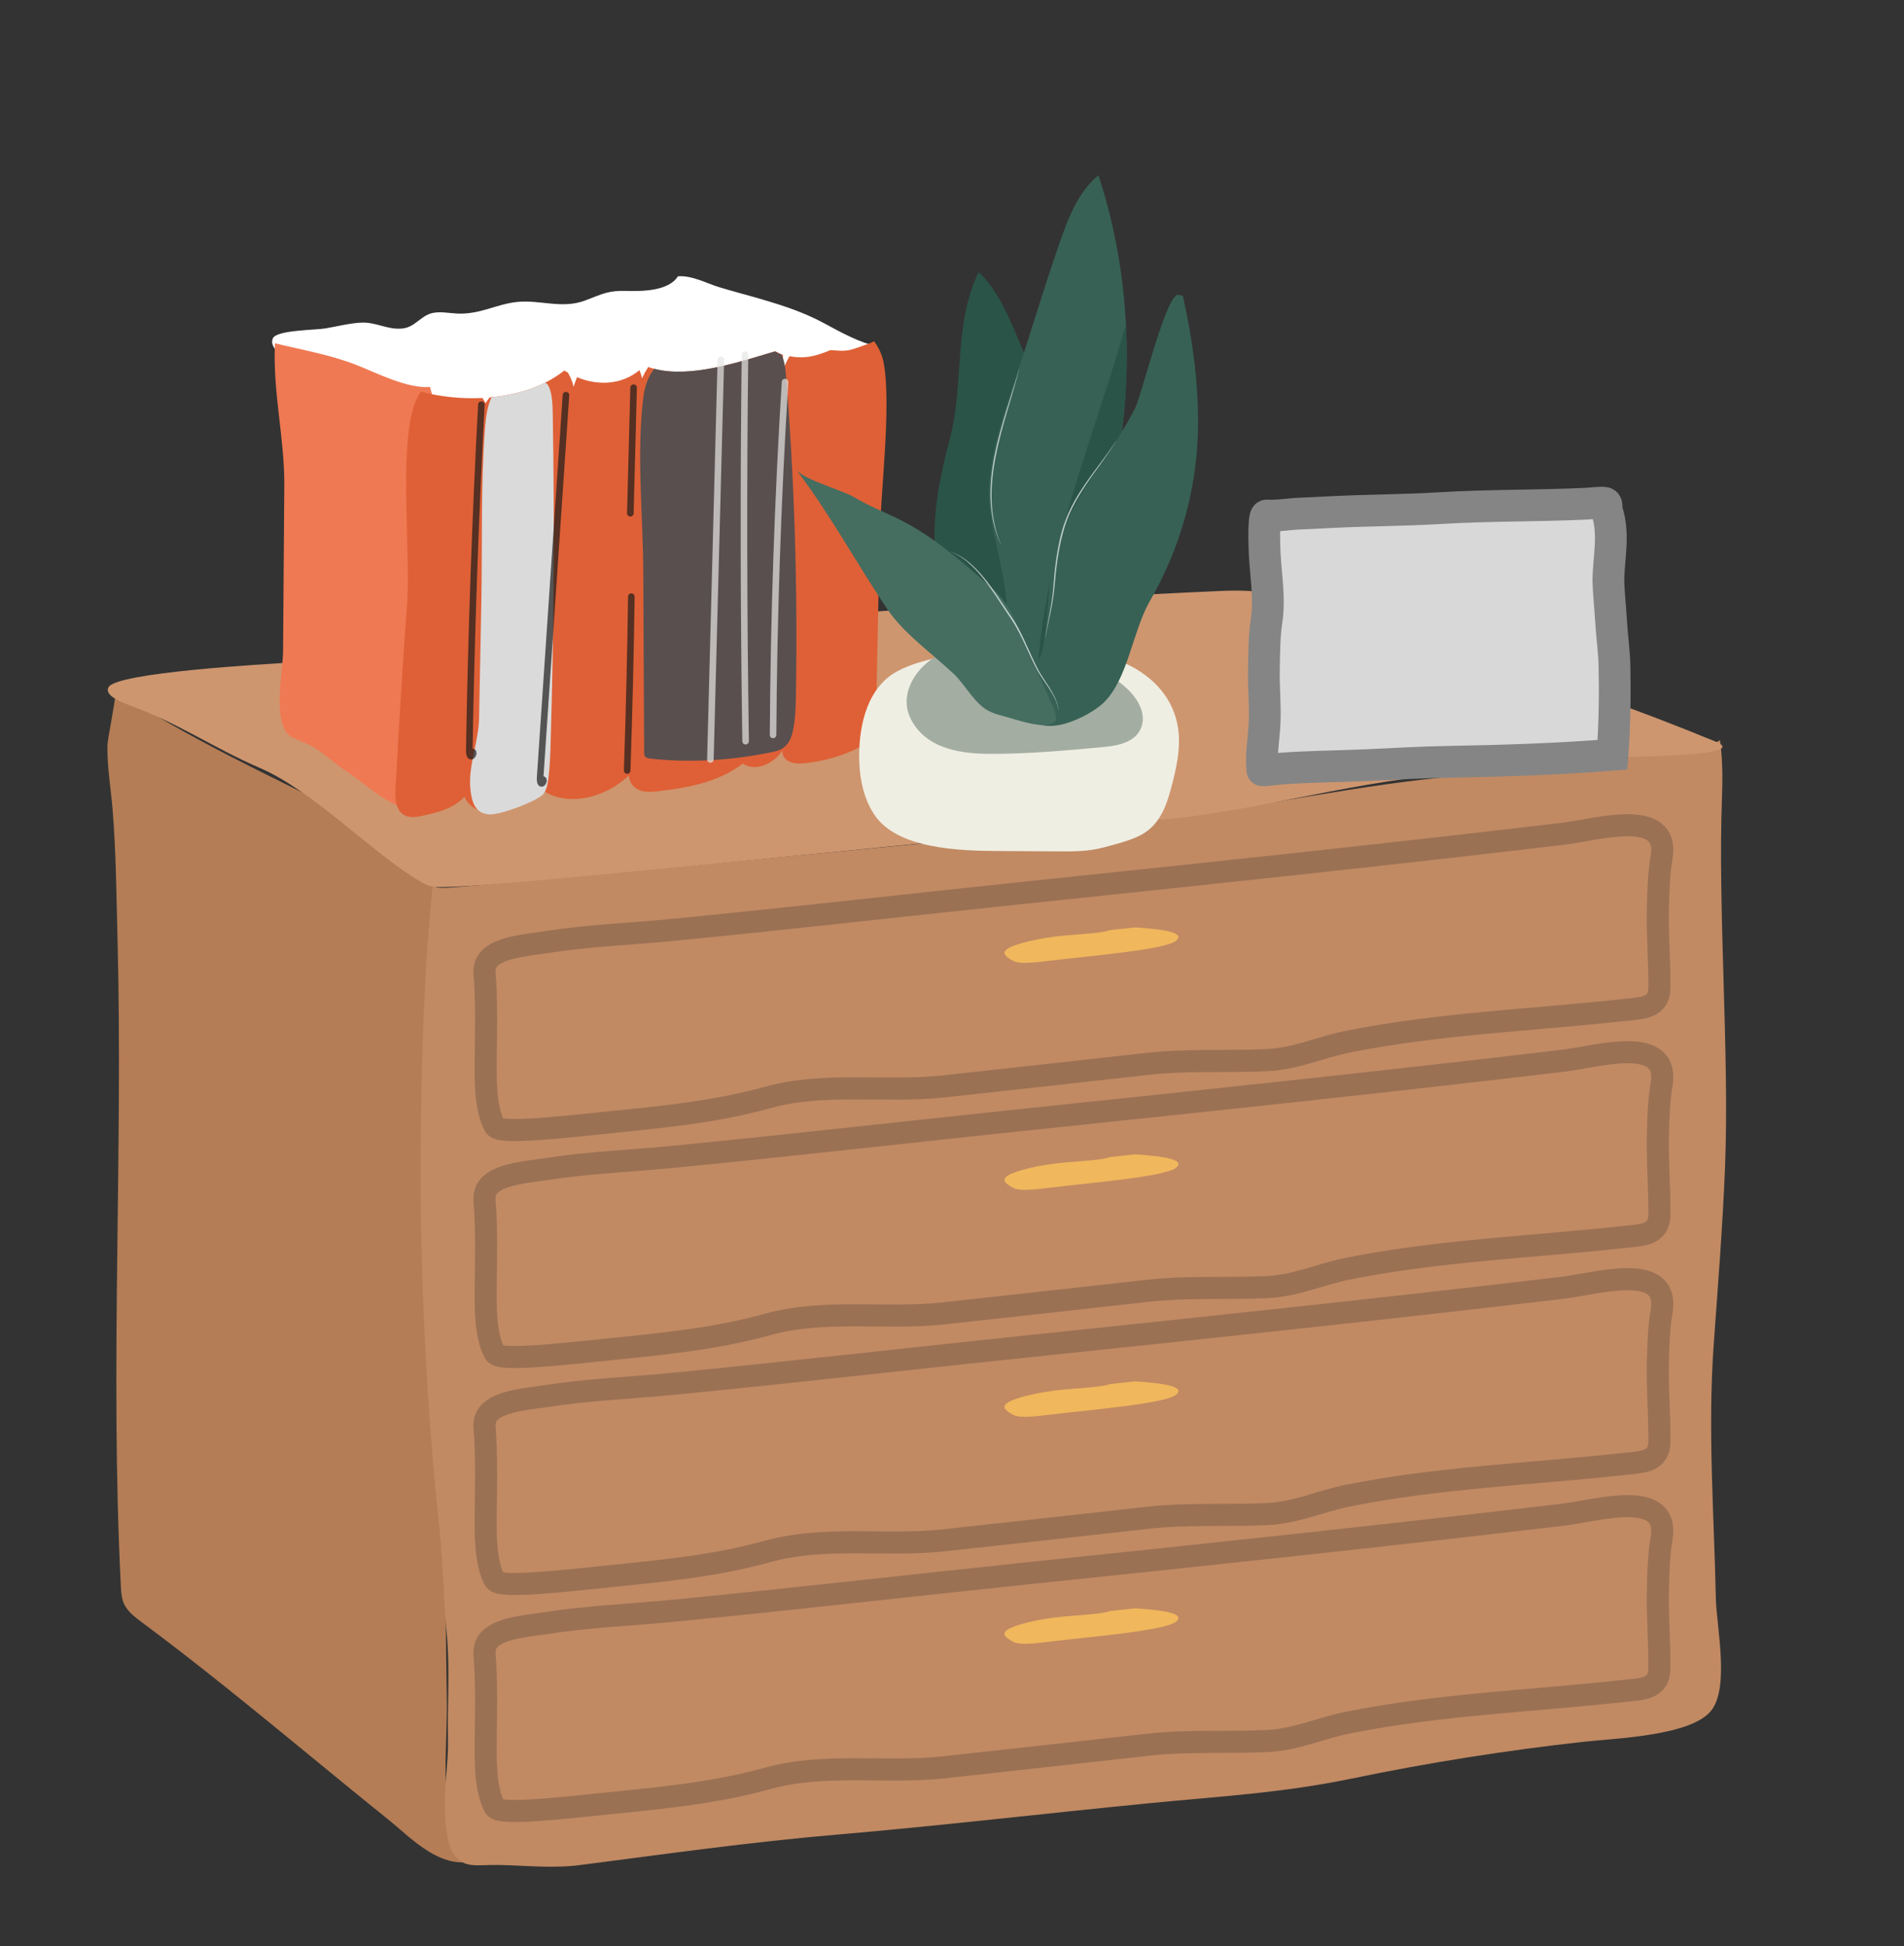 <?xml version="1.0" encoding="UTF-8"?> <!-- Generator: Adobe Illustrator 25.0.0, SVG Export Plug-In . SVG Version: 6.00 Build 0) --> <svg xmlns="http://www.w3.org/2000/svg" xmlns:xlink="http://www.w3.org/1999/xlink" id="Calque_1" x="0px" y="0px" viewBox="0 0 1878.84 1920.44" style="enable-background:new 0 0 1878.84 1920.44;" xml:space="preserve"><rect x="0" y="0" width="1878.84" height="1920.44" fill="#333333" stroke="none"/> <style type="text/css"> .st0{fill:#B47D55;} .st1{fill:#C18A63;} .st2{opacity:0.25;} .st3{fill:none;stroke:#272727;stroke-width:21.816;stroke-miterlimit:10;} .st4{fill:#F0B75C;} .st5{fill:#CE966F;} .st6{fill:#FFFFFF;} .st7{fill:#EF7953;} .st8{fill:#DF6036;} .st9{fill:#594F4F;} .st10{fill:#DADADA;} .st11{opacity:0.7;} .st12{fill:none;stroke:#1B1B1B;stroke-width:6.476;stroke-linecap:round;stroke-linejoin:round;stroke-miterlimit:10;} .st13{fill:none;stroke:#E5E5E4;stroke-width:6.476;stroke-linecap:round;stroke-linejoin:round;stroke-miterlimit:10;} .st14{fill:#D8D8D8;stroke:#858585;stroke-width:31.34;stroke-miterlimit:10;} .st15{fill:#EFEEE3;} .st16{fill:#A4ADA2;} .st17{fill:#2A5447;} .st18{fill:#376154;} .st19{fill:#456E61;} .st20{fill:#F3FAFC;} </style> <g> <g> <g> <path class="st0" d="M119.27,1565.51c-10.88-214.26,2.31-427.78-3.38-642.01c-1.11-41.9-1.36-84.16-4.91-125.97 c-1.79-21.04-5.42-41.71-4.92-62.88c0.14-5.7,9.66-52.29,7.89-53.45c71.21,47,149.88,83.19,227.78,122.21 c29.59,14.82,60.26,30.5,78.6,54.7c17.48,23.06,18.43,47.95,24.11,73.72c3.9,17.71,15.6,33.75,17.94,51.92 c10.09,78.3-11.81,168.25-15.38,247.29c-3.74,82.96-6.03,165.98-6.86,249c-0.71,65.48-0.4,130.97,0.76,196.45 c0.97,54.5-10.03,111.83,19.37,160.99c-30.33,2.87-57.15-26.04-76.04-41.21c-28.06-22.53-55.77-45.34-83.54-68.11 c-52.52-43.07-105.15-86.09-160.18-127.01c-6.98-5.19-14.19-10.64-17.78-17.87C119.96,1577.7,119.57,1571.53,119.27,1565.51z"></path> </g> </g> <g> <path class="st1" d="M427.03,874.91c5.86,1.54,12.52,1.23,18.87,0.76c59.45-4.39,650.23-60.68,693.93-66.17 c102.76-12.9,201.48-35.79,305.29-44.4c51.87-4.3,107.31-19.22,159.22-23.28c11.46-0.9,79.71-1.48,92.9-11.54 c2.62,18.63,2.7,37.7,1.99,56.52c-4.22,111.64,7.49,253.62,2.99,365.25c-2.35,58.43-7.03,116.79-11.19,175.14 c-5.94,83.22,0.37,166.53,2.13,249.77c0.58,27.44,13.83,88.11-4.68,111.08c-20.05,24.89-94.57,27.17-126.16,30.67 c-76.77,8.51-152.96,20.6-228.07,36.18c-68.75,14.27-130.28,17.56-200.48,24.43c-103.14,10.09-205.99,22.23-309.31,31.08 c-84.24,7.21-168.12,19.05-251.68,29.85c-27.03,3.49-52.04,0.62-79.12-0.01c-24.37-0.56-35.65,4.36-46.51-11.61 c-6.96-10.24-7.89-34.72-8.19-46.48c-0.55-21.79,3.6-43.49,3.13-65.29c-0.74-34.98,2.06-70.64-1.29-105.52 c-3.17-33.04-3.31-66.33-6.82-99.34c-13.44-126.44-19.7-253.41-18.78-380.37c0.61-85.22,2.94-171.02,11.62-255.96 C426.86,875.39,427,875.18,427.03,874.91z"></path> </g> <g> <g class="st2"> <g> <path class="st3" d="M478.56,966.76c-0.68-7.83-1.63-15.44,5.54-22.03c11.72-10.78,39.85-12.7,53.98-14.94 c41.54-6.57,82.68-8.07,124.09-12.08c117.29-11.36,232.19-24.64,348.99-36.84c176.99-18.49,354.71-37.21,531.13-58.16 c33.82-4.02,105.92-26.36,97.28,23.78c-2.58,14.95-3.13,32.35-3.54,47.49c-0.75,27.1,1.69,53.73,1.43,80.76 c-0.2,20.21-17.21,19.9-33.88,21.75c-89.77,9.95-184.16,13.39-273.69,31.43c-27.39,5.52-50.79,16.67-78.74,18.09 c-39.8,2.02-78.43-0.78-118.66,3.72c-67.11,7.5-134.22,14.93-201.32,22.27c-56.27,6.16-117.43-4.66-173.13,10.78 c-56.16,15.57-111.04,19.84-168.35,25.87c-28.94,3.05-61.11,6.3-80.87,6.42c-17.69,0.11-19.89-2.33-21.09-4.66 c-8.99-17.6-8.67-45.73-8.42-66.2c0.3-24.67,0.84-50.59-0.52-74.26C478.74,968.88,478.65,967.82,478.56,966.76z"></path> </g> </g> <g> <g> <path class="st4" d="M1120.29,915.08c28.53,1.87,50.2,5.26,40.02,13.35c-11.07,8.79-85.88,14.86-124.08,19.54 c-8.1,0.99-16.85,2.02-23.75,2.11c-8.67,0.12-11.57-1.26-13.76-2.55c-5.59-3.3-11.16-6.78-4.45-11.37s29.91-10.63,55.9-13 c16.22-1.48,37.53-2.4,45.33-5.44"></path> </g> </g> </g> <g> <g class="st2"> <g> <path class="st3" d="M478.56,1190.72c-0.68-7.83-1.63-15.44,5.54-22.03c11.72-10.78,39.85-12.7,53.98-14.94 c41.54-6.57,82.68-8.07,124.09-12.08c117.29-11.36,232.19-24.64,348.99-36.84c176.99-18.49,354.71-37.21,531.13-58.16 c33.82-4.02,105.92-26.36,97.28,23.78c-2.58,14.95-3.13,32.35-3.54,47.49c-0.75,27.1,1.69,53.73,1.43,80.76 c-0.2,20.21-17.21,19.9-33.88,21.75c-89.77,9.95-184.16,13.39-273.69,31.43c-27.39,5.52-50.79,16.67-78.74,18.09 c-39.8,2.02-78.43-0.78-118.66,3.72c-67.11,7.5-134.22,14.93-201.32,22.27c-56.27,6.16-117.43-4.66-173.13,10.78 c-56.16,15.57-111.04,19.84-168.35,25.87c-28.94,3.05-61.11,6.3-80.87,6.42c-17.69,0.11-19.89-2.33-21.09-4.66 c-8.99-17.6-8.67-45.73-8.42-66.2c0.3-24.67,0.84-50.59-0.52-74.26C478.74,1192.84,478.65,1191.78,478.56,1190.72z"></path> </g> </g> <g> <g> <path class="st4" d="M1120.29,1139.04c28.53,1.87,50.2,5.26,40.02,13.35c-11.07,8.79-85.88,14.86-124.08,19.54 c-8.1,0.99-16.85,2.02-23.75,2.11c-8.67,0.12-11.57-1.26-13.76-2.55c-5.59-3.3-11.16-6.78-4.45-11.37s29.91-10.63,55.9-13 c16.22-1.48,37.53-2.4,45.33-5.44"></path> </g> </g> </g> <g> <g class="st2"> <g> <path class="st3" d="M478.56,1414.68c-0.68-7.83-1.63-15.44,5.54-22.03c11.72-10.78,39.85-12.7,53.98-14.94 c41.54-6.57,82.68-8.07,124.09-12.08c117.29-11.36,232.19-24.64,348.99-36.84c176.99-18.49,354.71-37.21,531.13-58.16 c33.82-4.02,105.92-26.36,97.28,23.78c-2.58,14.95-3.13,32.35-3.54,47.49c-0.75,27.1,1.69,53.73,1.43,80.76 c-0.2,20.21-17.21,19.9-33.88,21.75c-89.77,9.95-184.16,13.39-273.69,31.43c-27.39,5.52-50.79,16.67-78.74,18.09 c-39.8,2.02-78.43-0.78-118.66,3.72c-67.11,7.5-134.22,14.93-201.32,22.27c-56.27,6.16-117.43-4.66-173.13,10.78 c-56.16,15.57-111.04,19.84-168.35,25.87c-28.94,3.05-61.11,6.3-80.87,6.42c-17.69,0.11-19.89-2.33-21.09-4.66 c-8.99-17.6-8.67-45.73-8.42-66.2c0.3-24.67,0.84-50.59-0.52-74.26C478.74,1416.8,478.65,1415.74,478.56,1414.68z"></path> </g> </g> <g> <g> <path class="st4" d="M1120.29,1363c28.53,1.87,50.2,5.26,40.02,13.35c-11.07,8.79-85.88,14.86-124.08,19.54 c-8.1,0.99-16.85,2.02-23.75,2.11c-8.67,0.12-11.57-1.26-13.76-2.55c-5.59-3.3-11.16-6.78-4.45-11.37s29.91-10.63,55.9-13 c16.22-1.48,37.53-2.4,45.33-5.44"></path> </g> </g> </g> <g> <g class="st2"> <g> <path class="st3" d="M478.56,1638.64c-0.68-7.83-1.63-15.44,5.54-22.03c11.72-10.78,39.85-12.7,53.98-14.94 c41.54-6.57,82.68-8.07,124.09-12.08c117.29-11.36,232.19-24.64,348.99-36.84c176.99-18.49,354.71-37.21,531.13-58.16 c33.82-4.02,105.92-26.36,97.28,23.78c-2.58,14.95-3.13,32.35-3.54,47.49c-0.75,27.1,1.69,53.73,1.43,80.76 c-0.2,20.21-17.21,19.9-33.88,21.75c-89.77,9.95-184.16,13.39-273.69,31.43c-27.39,5.52-50.79,16.67-78.74,18.09 c-39.8,2.02-78.43-0.78-118.66,3.72c-67.11,7.5-134.22,14.93-201.32,22.27c-56.27,6.16-117.43-4.66-173.13,10.78 c-56.16,15.57-111.04,19.84-168.35,25.87c-28.94,3.05-61.11,6.3-80.87,6.42c-17.69,0.11-19.89-2.33-21.09-4.66 c-8.99-17.6-8.67-45.73-8.42-66.2c0.3-24.67,0.84-50.59-0.52-74.26C478.74,1640.76,478.65,1639.7,478.56,1638.64z"></path> </g> </g> <g> <g> <path class="st4" d="M1120.29,1586.96c28.53,1.87,50.2,5.26,40.02,13.35c-11.07,8.79-85.88,14.86-124.08,19.54 c-8.1,0.99-16.85,2.02-23.75,2.11c-8.67,0.12-11.57-1.26-13.76-2.55c-5.59-3.3-11.16-6.78-4.45-11.37 c6.71-4.59,29.91-10.63,55.9-13c16.22-1.48,37.53-2.4,45.33-5.44"></path> </g> </g> </g> <g> <g> <path class="st5" d="M468.86,873.76c-6.66,0.33-35.76,2.4-41.83,1.16c-5.43-1.11-9.23-3.29-12.8-5.39 c-46.63-27.41-104.61-88.93-158-111.87c-44.77-19.24-80.22-44.17-128.14-61.67c-11.42-4.17-24.98-10.44-21.04-17.84 c7.84-14.73,155.73-22.88,180.61-24.46c77.63-4.93,138.29-16.69,216.05-20.8c122.17-6.47,250.61-22.41,373.28-30.37 c23.8-1.54,47.61-3.09,71.41-4.63c86.27-5.6,172.57-11.2,259.15-14.9c84.07-3.59,155.2,35.39,227.33,57.34 c89.48,27.22,175.96,57.69,258.24,91.49c34.02,13.98-74.11,14.35-88.78,15.13c-51.91,2.75-107.36,12.82-159.22,15.73 c-103.81,5.82-202.53,38.12-305.29,46.83C1096.12,813.21,528.31,870.79,468.86,873.76z"></path> </g> </g> </g> <g> <path class="st6" d="M865.87,341.94c-17.17-3.69-36.32-14.1-51.46-22.35c-20.27-11.03-39.36-17.36-62.18-24.1 c-14.61-4.32-28.01-7.7-42.82-12.2c-12.12-3.68-26.61-11.76-40.46-10.65c-9.01,14.6-35.38,14.85-50,14.42 c-19.11-0.56-24.13,2.91-41.44,9.42c-23.01,8.66-44.53-0.86-67.15,1.46c-20.43,2.1-35.69,12.06-57.93,11.49 c-9.17-0.24-19.67-2.86-28.11,0.14c-10.46,3.72-15.39,13.48-27.75,14.63c-13.52,1.26-25.04-5.99-38.29-5.89 c-11.42,0.09-25.99,3.89-37.59,5.8c-9.62,1.58-47.53,1.57-51.34,9.58c-5.04,10.6,15.06,21.64,20.7,26.58 c19.26,16.88,23.84,39.06,35.42,60.39c5.2,9.58,11.96,23.64,19.97,31.36c17.82,17.18,53.36,11.57,77.94,9.26 c60.35-5.67,119.83-20.6,180.73-24.83c62.37-4.33,126.95-4.33,189.37-15.51c18.82-3.37,44.63-21.26,51.79-40.5 C849.13,370.02,847.43,355.01,865.87,341.94z"></path> <path class="st7" d="M424.28,381.83c-22.63,1.72-52.06-13.63-72.66-21.72c-25.64-10.07-52.88-14.69-80.28-21.37 c-2.39,48.12,9.61,93.89,9.2,140.77c-0.48,55.25-0.81,109.57-1.2,162.97c-0.14,18.42-9.6,64.28,3.91,80.93 c4.96,6.12,18.13,8.86,26.09,13.73c12.15,7.44,21.99,17.51,34.02,24.91c13.16,8.1,49.62,43.07,65.97,33.07 c21.86-13.36,5.06-76.15,5.67-95.74c1.25-40.32,7.23-80.7,8.57-122.21c1.3-40.11,1.55-79.55,6.17-120.31 C432.05,436.56,432.53,408.61,424.28,381.83z"></path> <g> <path class="st8" d="M395.15,694.01c2.13-31.71,3.77-63.28,6.4-94.85c4.22-50.53-8.2-155.5,7.32-199.74 c1.77-5.07,3.99-9.31,6.43-12.98c19.19,5.08,40.07,7.29,60.82,6.24c0.95,1.72,2.1,3.23,2.87,5.12c1.36-1.93,2.79-3.73,4.17-5.63 c27.17-2.41,53.45-10.49,73.66-26.55c1.13,0.74,2.34,1.28,3.49,1.96c2.41,4.05,4.51,8.62,5.79,14.22 c0.82-3.44,2.17-6.44,3.32-9.62c20.65,8.68,43.97,7.61,61.66-6.96c0.85,2.71,1.94,5.16,2.48,8.15c1.77-4.2,3.93-7.68,6.05-11.24 c21.86,7.79,48.74,4.87,75.44-1.44c0.1,0.23,0.25,0.36,0.34,0.59c0.04-0.23,0.08-0.46,0.12-0.69c17.16-4.08,34.1-9.35,49.51-13.98 c2.5,1.15,4.83,2.66,7.47,3.47c0.57,6.46,0.46,13.2-1.17,19.55c1.8-7.01,4.73-12.58,7.68-18.11c7.08,1.25,14.5,1.63,22.73-0.17 c6.05-1.32,11.91-3.47,17.71-5.89c18.71,1.41,16.67,1.17,39.79-7.1c1.23-0.44,2.13-1.16,3.22-1.74 c4.54,6.27,8.34,13.56,9.92,23.32c7,43.3-3.35,124.35-4.35,172.58c-1,48.45-2,97.14-3,146.07c-0.26,12.32,0.58,25.2-0.78,37.72 c-1.33,12.35-1.06,12.4-11.81,18.63c-18.82,10.91-40.36,16.48-59.95,18.33c-9.34,0.88-20.91-1.75-20.4-12.76 c-9.58,14.69-28.05,20.87-39.04,12.94c-24.76,18.62-53.38,23.53-80.88,26.99c-6.85,0.86-13.88,1.66-20.02-0.31 c-6.16-1.97-11.31-7.31-11.5-14.95c-25.5,23.79-61.32,30.31-84.69,15.02c-13.62,8.53-27.75,17.3-42.28,20.31 c-14.63,3.03-29.94-1.13-35.29-14.33c-10.71,11.39-25.4,15.15-38.97,18.24c-5.95,1.35-12.15,2.71-17.41,1.13 c-16.05-4.85-11.49-27.77-10.75-43.31C392.35,739.58,393.63,716.74,395.15,694.01z"></path> </g> <g> <path class="st9" d="M645.6,363.9c35.26,9.18,81.66-5.93,119.01-17.16c2.12,1.03,4.15,2.25,6.39,3c3.04,6,4,13.2,4.57,20.15 c8.39,103.61,11.68,209.12,9.82,316.61c-0.2,11.4-0.46,22.9-2.95,34.68c-1.28,6.08-3.78,13.04-9.96,17.09 c-3.47,2.27-7.48,3.2-11.33,3.99c-40.05,8.28-80.52,10.5-118.87,6.34c-2.18-0.24-4.49-0.56-5.67-1.98 c-0.94-1.14-0.97-2.8-0.99-4.38c-0.28-59.73-0.57-119.16-0.85-178.3c-0.26-56.24-6.66-113.77-0.15-170.38 C635.88,382.65,638.83,372.45,645.6,363.9z"></path> </g> <g> <path class="st10" d="M474.99,592.56c1.07-56.12-0.66-113.99,3.55-169.86c0.88-11.62,2.58-22.35,6.49-30.66 c18.8-1.86,37.07-6.39,53.15-14.6c0.94,0.98,2.05,1.54,2.82,2.94c3.89,7.11,4.29,18.46,4.46,28.98 c1.81,106.02,1.13,213.75-2.07,323.06c-0.34,11.59-0.71,23.28-2.16,34.98c-0.75,6.03-2.1,12.81-5.16,16.16 c-6.95,7.63-43.15,20.72-53.16,20.06c-14.06-0.93-17.08-12-18.52-22.98c-3.13-23.9,7.92-48.02,8.38-71.95 C473.5,670.45,474.24,631.75,474.99,592.56z"></path> </g> <g class="st11"> <g> <path class="st12" d="M475,399.3c-5.98,112.49-9.96,226.06-11.91,340.37c-0.04,2.53,0.06,5.48,1.38,6.42 c1.32,0.94,3.42-3.03,2.14-4.07"></path> </g> <g> <path class="st12" d="M558.5,389.91c-8.36,123.76-16.85,249.33-25.46,376.73c-0.16,2.43-0.19,5.34,1.02,6.29 c1.21,0.95,3.1-3.16,1.79-3.77"></path> </g> <g> <path class="st12" d="M625.23,382.52c-1.07,41.16-2.15,82.48-3.23,123.97"></path> </g> <g> <path class="st12" d="M623.01,588.69c-0.8,56.76-2.17,113.97-4.12,171.6"></path> </g> <g> <path class="st13" d="M711.33,355.07c-3.4,129.71-6.84,261.14-10.33,394.31"></path> </g> <g> <path class="st13" d="M735.12,349.97c-1.5,126.1-1.3,253.33,0.63,381.4"></path> </g> <g> <path class="st13" d="M774.67,376.97c-7.13,114.97-11.1,231.31-11.83,348.2"></path> </g> </g> </g> <g> <g> <g> <g> <path class="st14" d="M1247.53,528.62c0.01,4.64,0.13,8.44,0.14,9.16c0.31,24.41,5.83,49.82,2.18,74.41 c-2.43,16.36-2.32,32.65-2.67,48.98c-0.4,18.86,1.83,37.62,0.46,56.54c-1.02,14.12-3.44,28.32-1.92,42.35 c0.05,0.46,15.93-1.44,17.77-1.59c28.18-2.16,56.31-2.19,84.42-3.46c27.41-1.24,54.74-2.85,82.06-3.32 c53.82-0.93,107.68-2.7,161.25-6.94c2.05-29.27,2.56-58.45,1.93-87.55c-0.31-14.54-2.47-28.98-3.31-43.48 c-0.79-13.66-2.37-27.27-2.75-40.93c0.37-23.77,6.3-46.19-1.69-69.4c-0.44-1.29,0.77-6.14-1.43-7.06 c-2.42-1.01-15.5,0.54-18.35,0.67c-49.53,2.32-96.27,1.46-146,4.47c-34.22,2.07-73.05,2.09-107.39,3.9 c-9.85,0.52-19.62,1.02-29.45,1.41c-10.94,0.44-21.91,2.52-32.82,1.89C1247.85,508.56,1247.51,520.02,1247.53,528.62z"></path> </g> </g> </g> </g> <g> <path class="st15" d="M907.87,832.02c23.23,6.33,50.13,7.5,72.32,7.65c21.15,0.14,42.3,0.28,63.45,0.42 c14.47,0.1,29.56,0.12,43.47-3.41c11.6-2.94,27.71-7.1,37.89-12.29c19.22-9.8,25.91-29.04,30.6-46.61 c4.85-18.17,9.18-36.69,7.39-55.21c-3.93-40.67-37.84-69.99-87.27-78.37c-46.15-7.83-97.09-5.69-142.73,3.21 c-16.38,3.19-33.42,7.34-47.47,14.89c-33.2,17.85-38.74,61.81-37.55,90.25c0.73,17.45,4.47,35.7,14.85,51.34 C872.35,818.22,888.89,826.85,907.87,832.02z"></path> <path class="st16" d="M914.25,654.44c-12.41,10.48-22.13,27.53-19.03,44.54c0.98,5.38,3.19,10.42,6.02,14.91 c16.08,25.5,48.02,29.89,76,29.96c37.52,0.1,74.96-3.35,112.35-6.81c14.37-1.33,31.59-4.9,36.8-19.88 c5.49-15.79-6.74-32.14-19.16-41.9c-25.08-19.71-55.49-30.88-86.17-31.67c-20.4-0.52-41.11,4.22-61.45,1.73 C940.62,643.01,931.46,639.91,914.25,654.44z"></path> <path class="st17" d="M1028.03,412.85c0.05-23.53-8.7-44.5-18.99-68.1c-10.04-23.03-22.09-56.89-43.32-76.2 c-25.1,51.07-14.12,111.5-28.67,165.57c-12.27,45.6-22.38,98.95-7.63,149.09c4.06,13.8,37.77,66.14,64.96,64.2 c19.73-1.41,13.39-28.55,12.65-38.99c-1.28-18.21,2.48-34.85,3.51-52.76C1013.36,507.41,1027.93,461.61,1028.03,412.85z"></path> <path class="st18" d="M1111.84,350.35c-0.01-59.11-8.82-119.31-27.91-177.47c-21,17.33-30.63,44.34-40.06,71.72 c-14.04,40.75-26.37,82.06-39.79,122.99c-12.5,38.16-32.19,89.56-27.39,133.01c3.86,34.95,16.41,68.85,17.07,104.23 c0.33,17.71-5.58,45.68-8.71,73.92c-1.78,16.09,17.77,23.64,27.41,27.29c3.77,1.43,8.36,3.19,13.23,4.66 c14.34,4.36,31.06,6.25,36.23-10.12c5.22-16.55-1.04-41.6,2.21-59.94c7.2-40.64,11.7-82.3,23.31-121.35 C1103.26,466.07,1111.84,408.74,1111.84,350.35z"></path> <path class="st17" d="M1110.98,320.37c-13.15,46.04-28.54,91.11-42.93,136.46c-25.71,81.02-48.12,164.74-44.69,253.09 c0.79,0.26,1.52,0.53,2.33,0.78c14.34,4.36,31.06,6.25,36.23-10.12c5.22-16.55-1.04-41.6,2.21-59.94 c7.2-40.64,11.7-82.3,23.31-121.35c15.83-53.23,24.41-110.56,24.4-168.95C1111.83,340.38,1111.49,330.38,1110.98,320.37z"></path> <path class="st18" d="M1011.27,700.15c-4.77-16.9,15.13-46.01,18.07-61.62c6.56-34.77,3.52-70.25,15.1-103.83 c16.99-49.28,52.62-86.22,75.59-131.83c6.86-13.61,31.11-114.91,43.01-111.86c0.73,0.19,3.41,0.74,4.13,0.79 c9.51,42.24,15.09,83.13,15.06,125.71c-0.04,62.61-17.29,123.18-47.58,175.6c-17.09,29.59-21.43,76.78-45.62,100.26 c-13.93,13.52-62.68,38.63-76.79,9.35C1011.84,701.9,1011.52,701.04,1011.27,700.15z"></path> <path class="st19" d="M990,706.59c-7.39-1.77-14.34-4.43-19.05-7.99c-12.04-9.1-19.37-23.89-30.33-34.14 c-21.59-20.2-48.74-39.28-64.95-63.3c-30.58-45.31-56.29-93.4-89.78-137.47c7.22,9.5,45.14,19.91,57.16,27.03 c14.25,8.44,27.81,13.73,42.79,21c34.33,16.65,63.56,42.76,91.51,67.17c21.06,18.39,25.25,36.76,34.78,60.57 c5.65,14.1,13.93,27.54,19.55,41.69c2.4,6.05,13.21,24.79,9.81,30.18C1034.7,722.12,1000.67,709.15,990,706.59z"></path> <g class="st11"> <g> <g> <path class="st20" d="M1101.09,435.54c-4.6,7.46-9.62,14.67-14.67,21.83c-5.11,7.12-10.27,14.19-15.09,21.47 c-4.79,7.3-9.41,14.7-13.24,22.51c-3.86,7.79-6.98,15.92-9.15,24.31c-4.52,16.82-6.78,34.21-8.21,51.61 c-0.68,8.79-2.14,17.49-3.86,26.08c-1.79,8.59-3.77,17.12-5.26,25.75c-0.01,0.04-0.04,0.07-0.08,0.06 c-0.04-0.01-0.07-0.04-0.06-0.08c2.59-17.33,7.09-34.37,8.14-51.89c1.21-17.47,3.48-34.94,7.92-51.91 c2.23-8.48,5.44-16.7,9.37-24.53c3.92-7.85,8.55-15.32,13.49-22.55c9.88-14.48,21.03-28.05,30.58-42.74 c0.02-0.03,0.07-0.04,0.1-0.02C1101.1,435.46,1101.11,435.5,1101.09,435.54z"></path> </g> </g> <g> <g> <path class="st20" d="M938.92,544.6c7.48,2.85,14.23,7.45,20.2,12.79c5.94,5.41,11.16,11.55,16.03,17.9 c4.9,6.34,9.29,13.03,13.72,19.66l6.62,9.95l3.36,4.92c1.12,1.67,2.27,3.35,3.29,5.08c4.14,6.93,7.51,14.21,10.82,21.48 c3.29,7.27,6.51,14.55,10.06,21.63c3.41,7.15,8.19,13.49,12.46,20.28c2.1,3.41,4.1,6.9,5.73,10.57 c1.61,3.66,2.87,7.55,3.13,11.55c0,0.04-0.03,0.08-0.07,0.08c-0.04,0-0.07-0.03-0.08-0.07c-0.36-3.97-1.71-7.78-3.4-11.37 c-1.71-3.6-3.78-7.01-5.96-10.34c-4.35-6.67-9.26-13.01-12.82-20.18c-7.4-14.13-12.91-29.2-21.12-42.88 c-2.04-3.42-4.36-6.66-6.57-9.98l-6.57-9.99c-4.37-6.66-8.78-13.31-13.52-19.71c-4.75-6.39-9.84-12.56-15.64-18.02 c-5.79-5.45-12.35-10.18-19.73-13.22c-0.04-0.02-0.06-0.06-0.04-0.1C938.84,544.61,938.88,544.59,938.92,544.6z"></path> </g> </g> <g> <g> <path class="st20" d="M1005.68,364.19c-1.83,7.2-3.84,14.36-5.87,21.51l-6.31,21.37c-4.14,14.25-8.15,28.54-10.89,43.09 c-2.91,14.5-4.55,29.27-4.06,44.04c0.23,7.38,1.08,14.74,2.6,21.97c1.46,7.25,3.64,14.36,6.56,21.2c0.02,0.03,0,0.07-0.03,0.09 c-0.03,0.02-0.07,0-0.09-0.03c-6.2-13.53-9.4-28.33-10.06-43.18c-0.7-14.87,0.96-29.75,3.78-44.33 c2.85-14.59,6.88-28.92,11.2-43.14c4.32-14.22,9-28.32,13.04-42.62c0.01-0.04,0.05-0.06,0.08-0.05 C1005.67,364.12,1005.69,364.16,1005.68,364.19z"></path> </g> </g> </g> </g> </svg> 